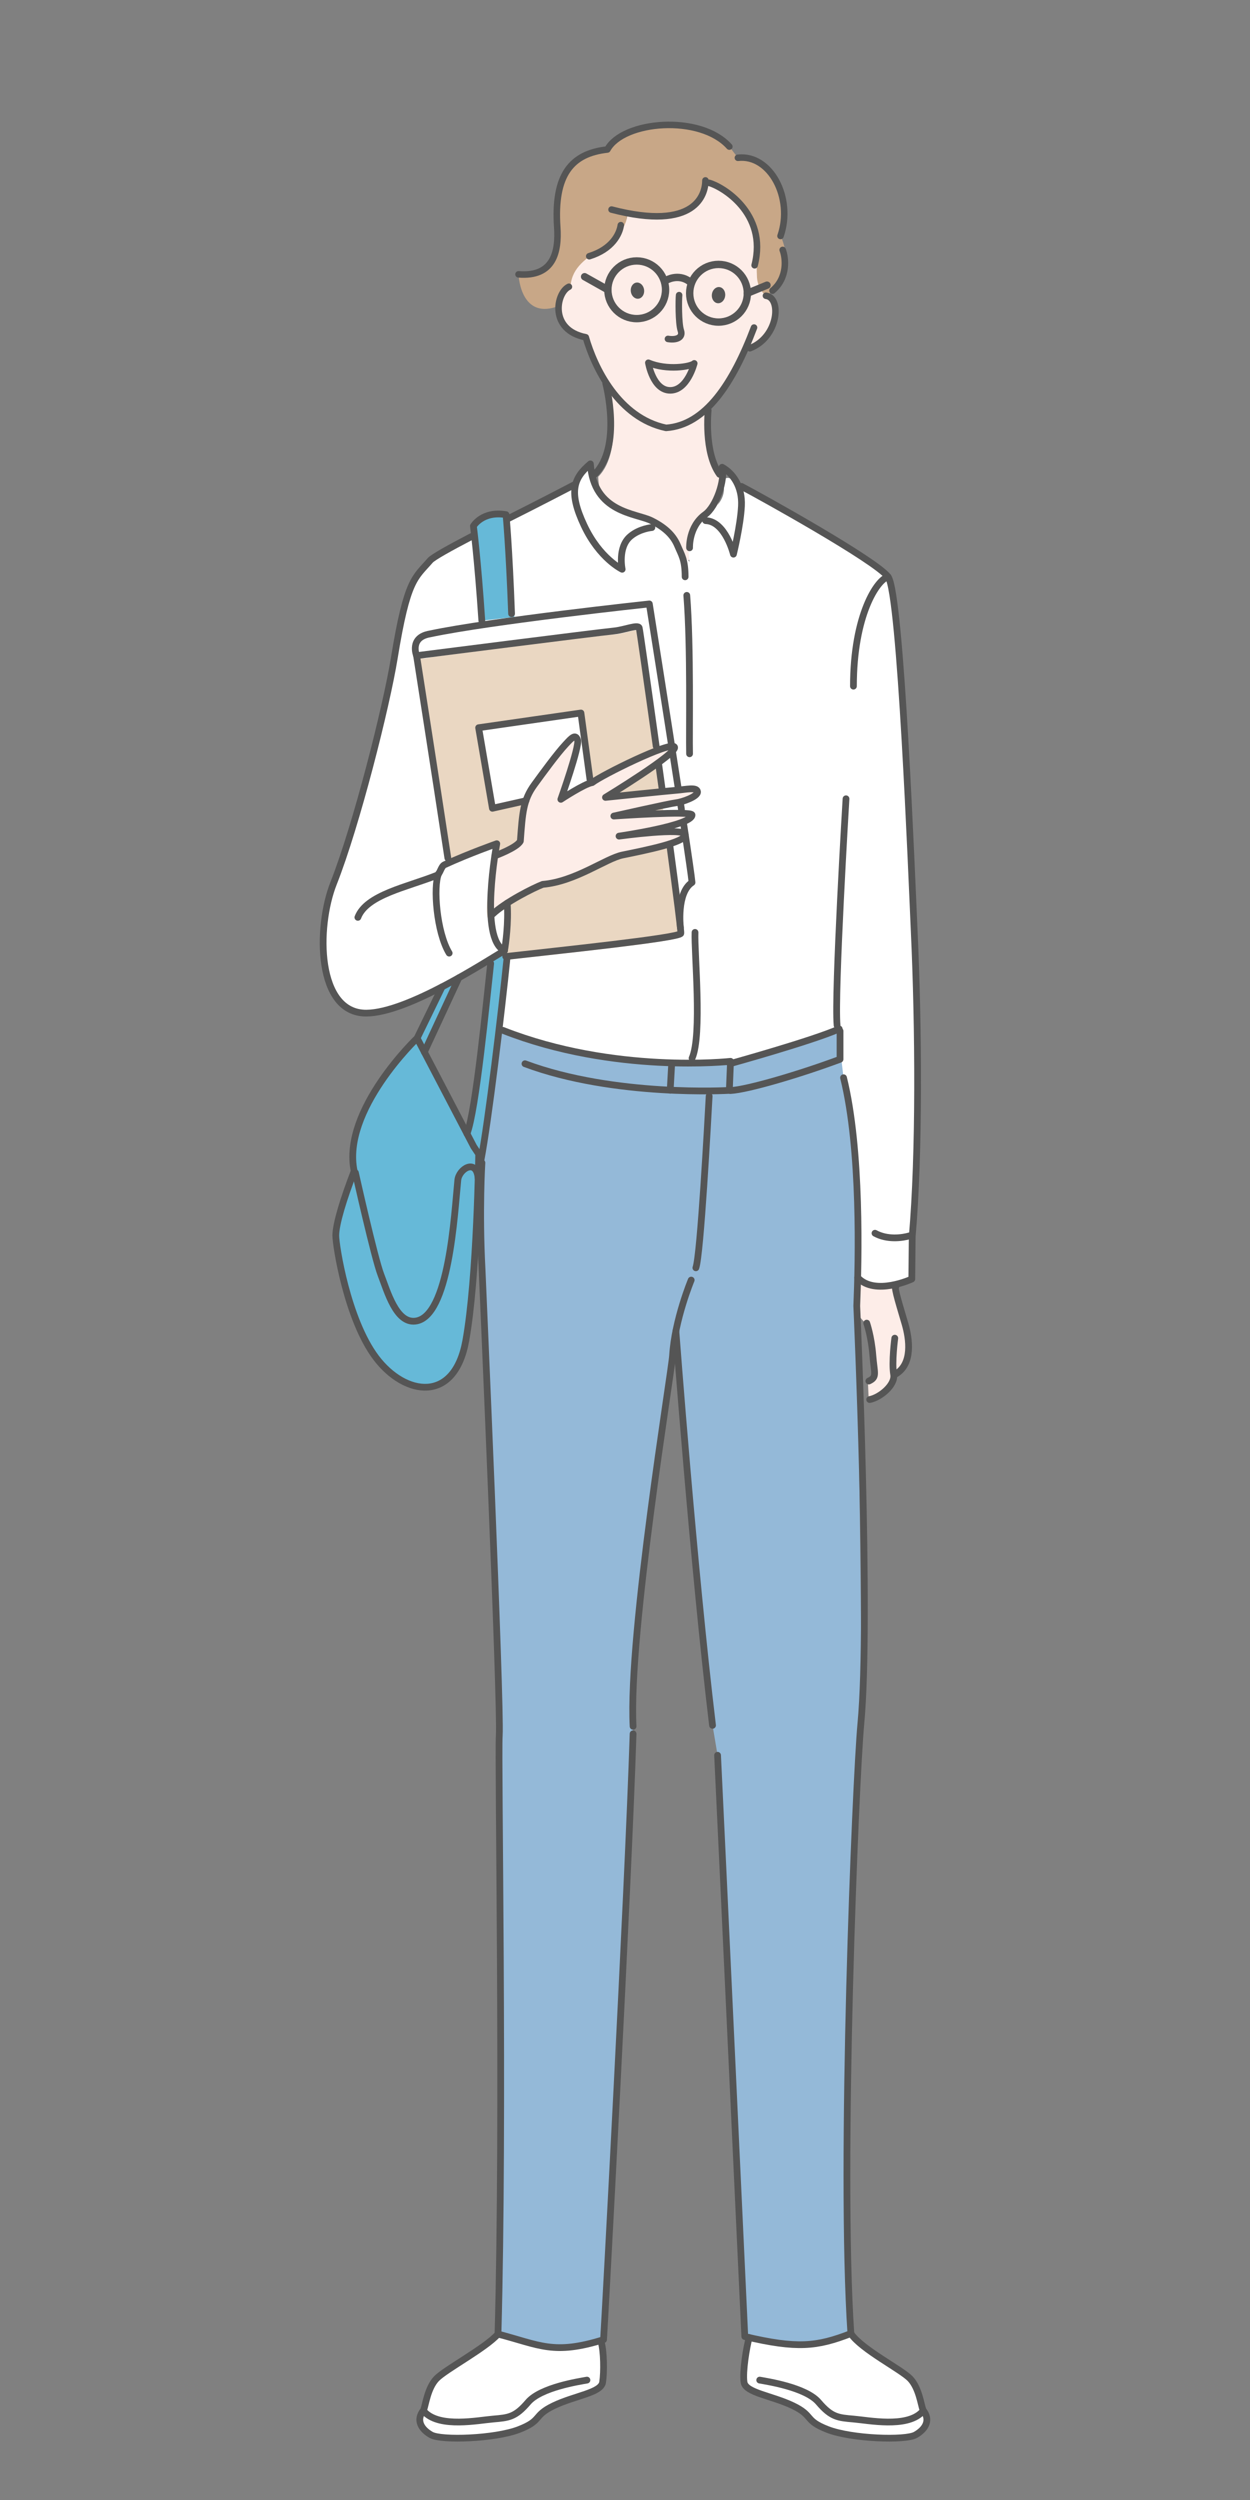 <?xml version="1.0" encoding="UTF-8"?><svg id="b" xmlns="http://www.w3.org/2000/svg" width="100" height="200" viewBox="0 0 100 200"><rect x="0" y="0" width="100" height="200" fill="#808080" stroke="none"/><g id="c"><rect width="100" height="200" style="fill:none;"/><path d="M62.441,18.878c1.05-3.038-.813-6.55-3.409-6.255l-.685-.894c-2.313-2.598-8.497-2.081-9.757.233-2.869.319-4.294,2.007-4.01,6.216.134,1.987-.3,3.993-3.098,3.771,0,0,.157,4.7,4.505,1.841.271-4.075,4.016-2.41,4.163-6.457,1.808,1.998,5.208.26,7.156-1.591,1.901.416,2.681,1.337,3.016,6.224.032.46.562,1.515.563,2.05,3.206-2.16,1.555-5.138,1.555-5.138Z" style="fill:#c8a787;"/><path d="M39.662,186.684c-.956.779-4.037,2.868-4.745,3.612s-.865,2.082-1.027,2.514c-.637.779-.212,1.523.602,1.983s5.095.312,7.011-.425,1.098-1.098,2.797-1.912,3.782-1.025,3.909-1.876.177-2.78-.036-3.524c-1.523,1.027-4.273,1.113-8.335-.33l-.177-.042Z" style="fill:#fff;"/><path d="M67.893,186.726c-2.52,1.494-6.287,1.064-7.958.28-.212.744-.54,2.724-.413,3.574s2.21,1.061,3.909,1.876.881,1.175,2.797,1.912,6.197.885,7.011.425,1.239-1.204.602-1.983c-.162-.432-.319-1.77-1.027-2.514s-3.789-2.833-4.745-3.612l-.177.042" style="fill:#fff;"/><path d="M71.583,101.606c-.198-.033.419,3.232.748,4.377s.66,3.237-.825,4.032h-.089c.141.83-1.089,1.846-1.92,1.999l-.063-1.48c.676-.316.433-.592.315-2.079s-.487-2.554-.487-2.554l-.443-.503-.178-4.013,2.943.223Z" style="fill:#fdede8; fill-rule:evenodd;"/><path d="M61.275,23.66s-.733-.52-.724-1.695c-.137-2.66.979-5.035-4.117-7.532.221,3.227-4.365,3.284-6.215,2.562-.215,3.085-4.583,2.979-4.583,6.136-1.014.528-1.728,3.273,1.226,3.852.316,1.1.89,2.541,1.783,3.858l-.001-0s1.351,5.155-.785,7.298c0,0-.063,3.739,3.915,5.637,3.978,1.898,3.408.723,3.408.723,0,0,3.256-4.297,2.32-6.352-.87-1.909-.858-5.481-.858-5.481l-.063-.014c1.502-1.436,2.714-3.735,3.742-6.448l-.332,1.658c2.31-.896,2.552-4.056,1.285-4.201Z" style="fill:#fdede8;"/><path d="M59.322,38.915c1.54.807,10.705,5.894,11.724,7.23s1.892,24.022,2.09,28.325c.353,7.672.424,17.819-.159,24.461l-.033,3.392s-2.945,1.378-4.328-.113c0,0,.059-9.596-.537-12.794-.596-3.198-1.686-6.666-1.686-6.666,0,0-8.337,2.993-11.227,2.993l-15.265-2.557.46-7.14c-1.442.848-7.731,4.984-11.049,5.005-3.983.025-4.025-6.848-2.626-10.384,1.828-4.621,4.227-14.131,4.859-18.025,1.03-6.343,1.653-6.398,2.871-7.807.633-.732,10.201-5.355,11.603-6.091l1.213-1.632s.629,3.403,2.077,3.746,3.064.266,3.731,1.355,1.465,2.12,1.465,2.12l.66.605s-.346-1.985.452-2.881,2.435-1.63,2.294-3.152,1.411.011,1.411.011Z" style="fill:#fff;"/><path d="M33.219,52.737s1.477,9.431,2.514,16.275c1.723-.293,3.086-1.081,3.944-1.424,0,.81-.948,4.311-.685,5.821,0,0,1.3-.596,1.476-.723.258.82.061,2.265-.117,4.121,3.827-.441,13.932-1.473,14.008-1.851.09-.45-3.238-24.136-3.328-24.437s-1.169.239-1.979.239-15.832,1.979-15.832,1.979Z" style="fill:#ead7c2;"/><path d="M67.483,86.217c1.423,5.767,1.206,14.613,1.058,18.263,0,0,.504,30.525.328,33.416-.278,4.561-1.911,35.387-1.007,48.771-2.723,1.056-4.086,1.241-8.278.256,0,0-1.972-42.346-2.178-46.502l-.402-2.395c-1.521-12.622-2.933-31.538-2.933-31.538l-.264,1.947c-.08,1.327-3.545,22.267-3.159,29.668v.599c-.404,12.728-2.526,47.21-2.621,48.568-4.005,1.253-4.84.139-8.182-.729.488-17.636.043-46.545.163-48.356.158-2.392-1.441-36.608-1.441-36.608-.25-4.752.487-13.857.487-13.857l.962-5.101,2.099.467c6.341,2.532,16.274,2.012,16.274,2.012,0,0,6.584-1.826,8.746-2.784l.172,2.427.177,1.476Z" style="fill:#94b9d8;"/><path d="M38.39,92.792c.581-3.052,1.731-12.157,2.185-16.674l-1.257.562s-1.343,12.663-1.739,13.785l.811,2.327Z" style="fill:#66b9d8;"/><polygon points="33.427 82.935 35.217 79.3 36.706 78.222 33.948 84.164 33.427 82.935" style="fill:#66b9d8;"/><path d="M37.899,91.73l.348,1.384s-.077,9.089-.982,14.135c-.906,5.046-4.869,4.426-7.18,1.367s-3.224-8.985-3.222-9.772c.002-.941.625-2.954,1.471-5.152-1.214-4.233,5.035-10.639,5.035-10.639l3.846,7.367.684,1.31Z" style="fill:#66b9d8;"/><path d="M41.147,49.362c-.197-5.343-.664-8.189-.664-8.189-1.886-.327-2.61.909-2.61.909,0,0,.342,2.604.673,7.567l2.601-.287Z" style="fill:#66b9d8;"/><path d="M33.538,52.387s-.09-1.409.63-1.649c4.947-1.049,17.991-2.489,17.991-2.489l3.418,21.769s-.112.459-.689,1.452-.3,2.935-.3,2.935l-3.45-24.17s-3.104.357-4.148.522-11.537,1.593-11.949,1.676-1.439.515-1.502-.045Z" style="fill:#fff;"/><polygon points="38.503 58.153 39.606 64.598 47.481 62.821 46.687 56.974 38.503 58.153" style="fill:#fff;"/><path d="M39.277,73.077c1.065-1.006,3.299-2.117,4.024-2.396,2.621-.223,5.041-2.073,6.386-2.349,1.838-.378,5.019-1.008,5.019-1.621s-5.3.111-5.3.111c0,0,5.892-.849,5.838-1.7-.021-.339-6.254.094-6.254.094,0,0,4.462-1.004,4.964-1.06s1.785-.502,1.729-.892-.948-.167-1.673-.112-5.689.571-5.689.571c0,0,5.801-3.527,5.522-4.029s-6.582,2.845-6.582,2.845l-2.51,1.339s1.506-4.239,1.339-4.741-.837-.39-.948.335-1.834,2.305-2.51,3.235c-.892,1.227-.953,2.24-1.121,4.512-.279.543-2.045,1.181-2.045,1.181l-.189,4.678Z" style="fill:#fdede8;"/><path d="M39.839,186.726c-.987,1.121-4.214,2.826-4.922,3.57s-.865,2.082-1.027,2.514c-.637.779-.212,1.523.602,1.983s5.095.312,7.011-.425,1.098-1.098,2.797-1.912,3.782-1.025,3.909-1.876.1-2.466-.112-3.21" style="fill:none; stroke:#555; stroke-linecap:round; stroke-linejoin:round; stroke-width:.54px;"/><path d="M46.956,190.408c-.567.106-3.683.567-4.709,1.77s-1.558,1.239-2.797,1.346-4.214.708-5.453-.531" style="fill:none; stroke:#555; stroke-linecap:round; stroke-linejoin:round; stroke-width:.54px;"/><path d="M59.935,187.006c-.212.744-.54,2.724-.413,3.574s2.21,1.061,3.909,1.876.881,1.175,2.797,1.912,6.197.885,7.011.425,1.239-1.204.602-1.983c-.162-.432-.319-1.77-1.027-2.514s-3.908-2.35-4.745-3.612" style="fill:none; stroke:#555; stroke-linecap:round; stroke-linejoin:round; stroke-width:.54px;"/><path d="M60.776,190.408c.567.106,3.683.567,4.709,1.77s1.558,1.239,2.797,1.346,4.214.708,5.453-.531" style="fill:none; stroke:#555; stroke-linecap:round; stroke-linejoin:round; stroke-width:.54px;"/><path d="M71.67,102.93c-.198-.033.409,1.859.738,3.003s.66,3.237-.825,4.032" style="fill:none; fill-rule:evenodd; stroke:#555; stroke-linecap:round; stroke-linejoin:round; stroke-width:.54px;"/><path d="M71.583,107.054s-.258,1.917-.089,2.911c.141.83-1.089,1.846-1.92,1.999" style="fill:none; fill-rule:evenodd; stroke:#555; stroke-linecap:round; stroke-linejoin:round; stroke-width:.54px;"/><path d="M69.51,110.483c.676-.316.433-.592.315-2.079s-.487-2.554-.487-2.554" style="fill:none; fill-rule:evenodd; stroke:#555; stroke-linecap:round; stroke-linejoin:round; stroke-width:.54px;"/><path d="M60.322,26.204c-1.69,4.463-3.879,7.81-7.037,8.027-3.813-.805-5.731-4.843-6.423-7.248-2.954-.579-2.371-3.556-1.349-4.043" style="fill:none; stroke:#555; stroke-linecap:round; stroke-linejoin:round; stroke-width:.522px;"/><path d="M54.329,23.611c-.038.307-.06,2.25.138,2.833s-.384.78-1.031.67" style="fill:none; stroke:#555; stroke-linecap:round; stroke-linejoin:round; stroke-width:.522px;"/><path d="M55.54,29.069c-.276.27-2.179.582-3.673-.049,0,0,.362,2.209,1.749,2.209s1.924-2.159,1.924-2.159Z" style="fill:none; stroke:#555; stroke-linecap:round; stroke-linejoin:round; stroke-width:.522px;"/><path d="M47.585,37.938c2.211-2.218.873-7.274.873-7.274" style="fill:none; stroke:#555; stroke-linecap:round; stroke-linejoin:round; stroke-width:.54px;"/><path d="M56.654,32.833s-.359,3.353.912,5.113" style="fill:none; stroke:#555; stroke-linecap:round; stroke-linejoin:round; stroke-width:.54px;"/><path d="M67.134,82.314c-2.162.958-8.746,2.784-8.746,2.784" style="fill:none; stroke:#555; stroke-linecap:round; stroke-linejoin:round; stroke-width:.54px;"/><path d="M40.238,82.43c8.91,3.515,18.204,2.476,18.204,2.476l-.095,2.325s-9.174.55-16.349-2.132" style="fill:none; stroke:#555; stroke-linecap:round; stroke-linejoin:round; stroke-width:.54px;"/><path d="M58.442,87.243c1.373-.069,5.629-1.33,8.761-2.501v-2.262" style="fill:none; stroke:#555; stroke-linecap:round; stroke-linejoin:round; stroke-width:.54px;"/><path d="M50.647,138.704c-.404,12.728-2.269,47.11-2.363,48.468-4.005,1.253-5.103.422-8.445-.446.488-17.636-.018-46.073.102-47.884.158-2.392-1.375-37.264-1.375-37.264-.25-4.752-.012-8.554-.012-8.554" style="fill:none; stroke:#555; stroke-linecap:round; stroke-linejoin:round; stroke-width:.54px;"/><path d="M55.296,102.407s-1.318,3.169-1.49,6.03c-.08,1.327-3.545,22.267-3.159,29.668" style="fill:none; stroke:#555; stroke-linecap:round; stroke-linejoin:round; stroke-width:.54px;"/><path d="M57.406,140.422c.206,4.156,2.178,46.502,2.178,46.502,4.192.984,5.763.816,8.486-.24-.904-13.384.375-44.237.799-48.787.792-8.489-.328-33.416-.328-33.416.147-3.651.365-12.497-1.058-18.263" style="fill:none; stroke:#555; stroke-linecap:round; stroke-linejoin:round; stroke-width:.54px;"/><path d="M54.07,106.49s1.412,18.916,2.933,31.538" style="fill:none; stroke:#555; stroke-linecap:round; stroke-linejoin:round; stroke-width:.54px;"/><line x1="53.728" y1="85.214" x2="53.616" y2="87.221" style="fill:none; stroke:#555; stroke-linecap:round; stroke-linejoin:round; stroke-width:.54px;"/><path d="M56.732,87.688c-.103,1.902-.684,12.705-1.062,13.736" style="fill:none; stroke:#555; stroke-linecap:round; stroke-linejoin:round; stroke-width:.54px;"/><path d="M39.254,77.073c-.323,2.887-1.178,11.832-1.896,13.621" style="fill:none; stroke:#555; stroke-linecap:round; stroke-linejoin:round; stroke-width:.54px;"/><path d="M38.481,92.792c.581-3.052,1.641-11.767,2.094-16.284" style="fill:none; stroke:#555; stroke-linecap:round; stroke-linejoin:round; stroke-width:.54px;"/><path d="M52.494,59.697c-.696-4.991-1.318-9.335-1.357-9.463-.09-.301-1.174.156-1.979.239-1.656.17-15.832,1.979-15.832,1.979,0,0,1.465,9.352,2.501,16.189" style="fill:none; stroke:#555; stroke-linecap:round; stroke-linejoin:round; stroke-width:.54px;"/><path d="M52.955,63.021c-.085-.618-.171-1.237-.257-1.853" style="fill:none; stroke:#555; stroke-linecap:round; stroke-linejoin:round; stroke-width:.54px;"/><path d="M40.458,76.522c4.104-.465,13.935-1.485,14.008-1.851.031-.157-.354-3.146-.872-6.984" style="fill:none; stroke:#555; stroke-linecap:round; stroke-linejoin:round; stroke-width:.54px;"/><path d="M54.698,65.952c.367,2.422.63,4.231.664,4.647-1.262.825-.929,3.616-.929,3.616" style="fill:none; stroke:#555; stroke-linecap:round; stroke-linejoin:round; stroke-width:.54px;"/><path d="M54.456,64.358c.02.13.04.26.059.388" style="fill:none; stroke:#555; stroke-linecap:round; stroke-linejoin:round; stroke-width:.54px;"/><path d="M33.326,52.452s-.601-1.452,1.063-1.738c4.947-1.049,17.558-2.4,17.558-2.4,0,0,1.3,8.194,2.297,14.664" style="fill:none; stroke:#555; stroke-linecap:round; stroke-linejoin:round; stroke-width:.54px;"/><path d="M39.583,68.468s1.766-.638,2.045-1.181c.167-2.272.228-3.285,1.121-4.512.676-.93,1.8-2.473,2.51-3.235.5-.537.781-.837.948-.335s-1.339,4.741-1.339,4.741c0,0,1.896-1.251,2.51-1.339.723-.581,6.303-3.347,6.582-2.845s-5.522,4.029-5.522,4.029c0,0,4.964-.515,5.689-.571s1.617-.279,1.673.112-1.227.837-1.729.892-4.964,1.06-4.964,1.06c0,0,6.233-.432,6.254-.094.053.85-5.838,1.7-5.838,1.7,0,0,5.3-.724,5.3-.111s-3.181,1.244-5.019,1.621c-1.345.276-3.765,2.126-6.386,2.349-.725.279-2.959,1.39-4.024,2.396" style="fill:none; stroke:#555; stroke-linecap:round; stroke-linejoin:round; stroke-width:.54px;"/><line x1="36.706" y1="78.222" x2="33.948" y2="84.164" style="fill:none; stroke:#555; stroke-linecap:round; stroke-linejoin:round; stroke-width:.54px;"/><line x1="35.365" y1="78.95" x2="33.427" y2="82.935" style="fill:none; stroke:#555; stroke-linecap:round; stroke-linejoin:round; stroke-width:.54px;"/><path d="M37.899,91.73l-4.53-8.677s-6.051,5.763-5.035,10.639c-.847,2.198-1.469,4.212-1.471,5.152-.002.787.911,6.712,3.222,9.772s6.274,3.68,7.18-1.367c.906-5.046,1.031-14.925,1.031-14.925l-.396-.593" style="fill:none; stroke:#555; stroke-linecap:round; stroke-linejoin:round; stroke-width:.54px;"/><path d="M59.322,38.915c1.54.807,10.705,5.894,11.724,7.23s1.892,24.022,2.09,28.325c.353,7.672.424,17.819-.159,24.461l-.033,3.392s-2.945,1.378-4.328-.113" style="fill:none; stroke:#555; stroke-linecap:round; stroke-linejoin:round; stroke-width:.54px;"/><path d="M40.719,41.458c2.285-1.147,4.691-2.396,5.299-2.715" style="fill:none; stroke:#555; stroke-linecap:round; stroke-linejoin:round; stroke-width:.54px;"/><path d="M28.63,73.389c.687-1.803,3.926-2.413,6.295-3.355.303-.12.339-.718.643-.857,2.007-.921,4.174-1.679,4.174-1.679,0,0-1.442,7.63.618,8.548-1.442.848-7.731,4.984-11.049,5.005-3.983.025-4.025-6.848-2.626-10.384,1.828-4.621,4.227-14.131,4.859-18.025,1.03-6.343,1.653-6.398,2.871-7.807.226-.261,1.589-1.018,3.312-1.916" style="fill:none; stroke:#555; stroke-linecap:round; stroke-linejoin:round; stroke-width:.54px;"/><path d="M40.575,72.252c.114,1.54-.117,3.24-.215,3.793" style="fill:none; stroke:#555; stroke-linecap:round; stroke-linejoin:round; stroke-width:.54px;"/><path d="M40.926,49.094c-.197-5.343-.443-7.92-.443-7.92-1.886-.327-2.61.909-2.61.909,0,0,.342,2.604.673,7.567" style="fill:none; stroke:#555; stroke-linecap:round; stroke-linejoin:round; stroke-width:.54px;"/><path d="M58.347,11.728c-2.313-2.598-8.497-2.081-9.757.233-2.869.319-4.294,2.007-4.01,6.216.134,1.987-.3,3.993-3.098,3.771" style="fill:none; stroke:#555; stroke-linecap:round; stroke-linejoin:round; stroke-width:.522px;"/><path d="M59.032,12.623c2.595-.295,4.459,3.217,3.409,6.255" style="fill:none; stroke:#555; stroke-linecap:round; stroke-linejoin:round; stroke-width:.522px;"/><path d="M56.434,14.433c0,1.099-.755,4.09-7.511,2.332" style="fill:none; stroke:#555; stroke-linecap:round; stroke-linejoin:round; stroke-width:.522px;"/><path d="M56.724,14.628c.999.258,4.715,2.402,3.645,6.595" style="fill:none; stroke:#555; stroke-linecap:round; stroke-linejoin:round; stroke-width:.522px;"/><path d="M61.275,23.66c1.267.145,1.025,3.305-1.285,4.201" style="fill:none; stroke:#555; stroke-linecap:round; stroke-linejoin:round; stroke-width:.522px;"/><path d="M67.681,63.902s-.943,15.603-.714,18.13" style="fill:none; stroke:#555; stroke-linecap:round; stroke-linejoin:round; stroke-width:.54px;"/><path d="M55.166,43.825s-.081-1.705,1.249-2.665c.881-.636,1.609-2.757,1.355-3.778.846.467,1.625,1.526,1.547,3.095s-.642,3.856-.642,3.856c0,0-.639-2.628-2.223-2.682" style="fill:none; fill-rule:evenodd; stroke:#555; stroke-linecap:round; stroke-linejoin:round; stroke-width:.54px;"/><path d="M52.151,42.205s-.985.074-1.737.717c-1.016.868-.641,2.62-.641,2.62,0,0-1.798-.848-3.048-3.513s-.855-3.775.506-4.918c.27,3.92,3.639,3.921,4.887,4.544s1.801,1.305,2.098,2.02.594,1.084.594,2.47" style="fill:none; fill-rule:evenodd; stroke:#555; stroke-linecap:round; stroke-linejoin:round; stroke-width:.54px;"/><path d="M54.943,47.63c.329,4.158.181,10.957.222,12.673" style="fill:none; fill-rule:evenodd; stroke:#555; stroke-linecap:round; stroke-linejoin:round; stroke-width:.54px;"/><path d="M55.602,74.591c-.066,1.618.582,8.218-.237,10.066" style="fill:none; fill-rule:evenodd; stroke:#555; stroke-linecap:round; stroke-linejoin:round; stroke-width:.54px;"/><path d="M35.083,69.906c-.436,1.003-.158,4.685.851,6.344" style="fill:none; stroke:#555; stroke-linecap:round; stroke-linejoin:round; stroke-width:.54px;"/><path d="M71.047,46.145c-.864.207-2.772,3.043-2.772,8.749" style="fill:none; stroke:#555; stroke-linecap:round; stroke-linejoin:round; stroke-width:.54px;"/><path d="M72.773,98.863c-.582.171-1.781.342-2.774-.205" style="fill:none; stroke:#555; stroke-linecap:round; stroke-linejoin:round; stroke-width:.54px;"/><ellipse cx="50.997" cy="23.252" rx=".536" ry=".65" transform="translate(-2.427 6.303) rotate(-6.909)" style="fill:#555;"/><ellipse cx="57.481" cy="23.611" rx=".65" ry=".536" transform="translate(27.128 77.835) rotate(-83.091)" style="fill:#555;"/><path d="M28.432,93.815s1.523,6.83,2.043,8.173,1.217,3.874,2.746,3.703c2.714-.302,3.134-8.587,3.404-11.283.089-.885,1.473-1.77,1.622-.173" style="fill:none; stroke:#555; stroke-linecap:round; stroke-linejoin:round; stroke-width:.54px;"/><polyline points="42.074 64.059 39.394 64.663 38.291 58.218 46.475 57.04 47.198 62.36" style="fill:none; stroke:#555; stroke-linecap:round; stroke-linejoin:round; stroke-width:.54px;"/><circle cx="50.937" cy="23.183" r="2.307" style="fill:none; stroke:#555; stroke-linecap:round; stroke-linejoin:round; stroke-width:.589px;"/><circle cx="57.481" cy="23.46" r="2.307" style="fill:none; stroke:#555; stroke-linecap:round; stroke-linejoin:round; stroke-width:.589px;"/><path d="M53.292,22.425s.951-.582,1.873.097" style="fill:none; stroke:#555; stroke-linecap:round; stroke-linejoin:round; stroke-width:.589px;"/><line x1="46.768" y1="22.137" x2="48.63" y2="23.183" style="fill:none; stroke:#555; stroke-linecap:round; stroke-linejoin:round; stroke-width:.589px;"/><line x1="59.788" y1="23.46" x2="61.359" y2="22.814" style="fill:none; stroke:#555; stroke-linecap:round; stroke-linejoin:round; stroke-width:.589px;"/><path d="M49.665,18.012c-.103.701-.676,1.914-2.525,2.487" style="fill:none; stroke:#555; stroke-linecap:round; stroke-linejoin:round; stroke-width:.522px;"/><path d="M62.613,19.994c.252.649.419,2.226-.813,3.258" style="fill:none; stroke:#555; stroke-linecap:round; stroke-linejoin:round; stroke-width:.522px;"/></g></svg>